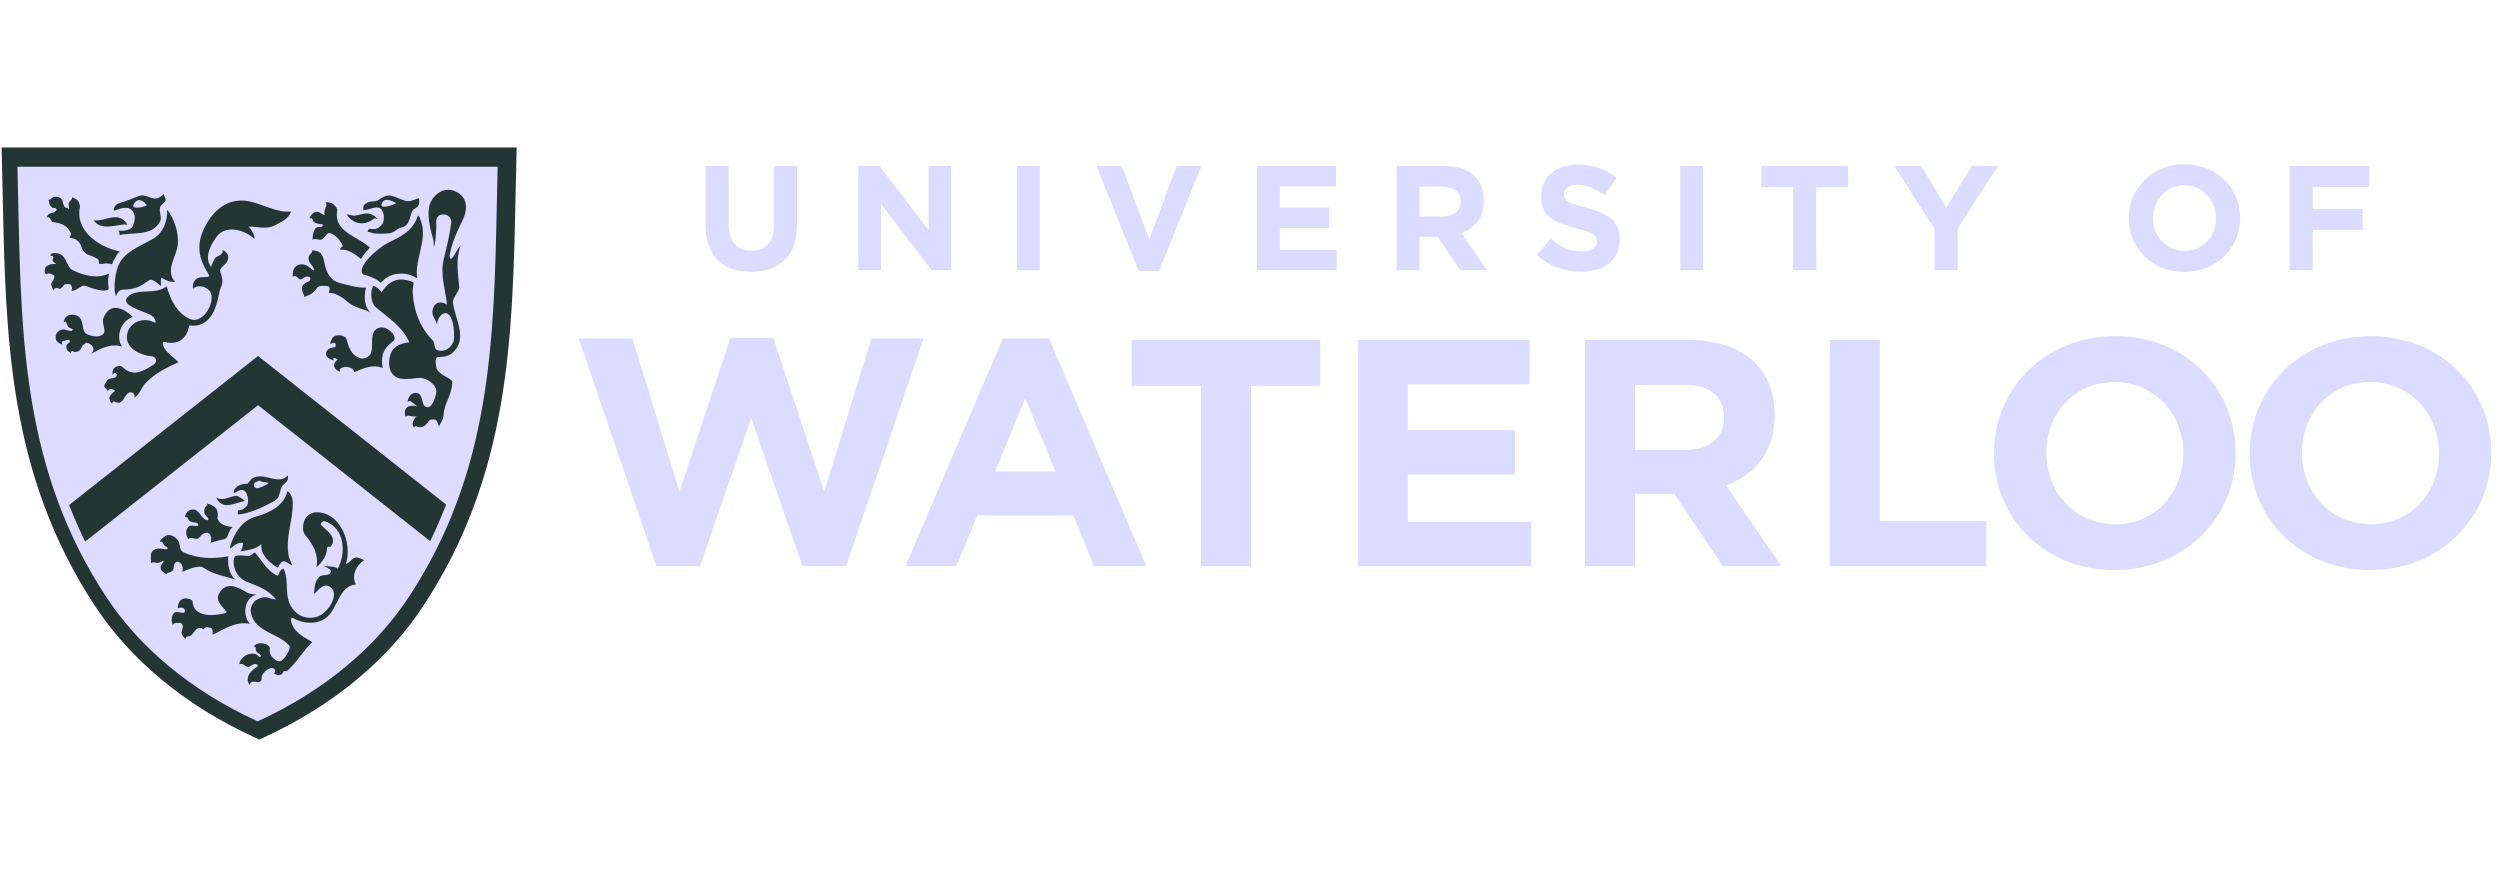 <svg width="152" height="54" viewBox="0 0 152 54" fill="none" xmlns="http://www.w3.org/2000/svg">
<path d="M35.188 20.576H38.45L41.31 29.887L44.412 20.536H47.016L50.116 29.887L52.978 20.576H56.158L51.437 34.426H48.794L45.677 25.43L42.554 34.426H39.909L35.188 20.576Z" fill="#DBDCFF"/>
<path d="M60.973 20.574H63.779L69.698 34.426H66.522L65.259 31.339H59.415L58.15 34.426H55.049L60.973 20.574ZM64.173 28.668L62.339 24.209L60.503 28.668H64.173Z" fill="#DBDCFF"/>
<path d="M73.013 23.462H68.808V20.673H80.261V23.462H76.058V34.426H73.013V23.462Z" fill="#DBDCFF"/>
<path d="M82.574 20.673H93V23.361H85.595V26.153H92.113V28.847H85.595V31.734H93.097V34.426H82.574V20.673Z" fill="#DBDCFF"/>
<path d="M96.369 20.673H102.69C104.445 20.673 105.807 21.163 106.716 22.069C107.486 22.835 107.901 23.913 107.901 25.209V25.25C107.901 27.471 106.697 28.867 104.94 29.515L108.313 34.426H104.759L101.798 30.024H99.412V34.426H96.369V20.673ZM102.49 27.354C103.973 27.354 104.822 26.567 104.822 25.409V25.369C104.822 24.072 103.911 23.404 102.431 23.404H99.412V27.354H102.49Z" fill="#DBDCFF"/>
<path d="M111.256 20.673H114.295V31.676H120.767V34.426H111.256V20.673Z" fill="#DBDCFF"/>
<path d="M121.233 27.588V27.547C121.233 23.641 124.334 20.435 128.602 20.435C132.865 20.435 135.927 23.6 135.927 27.51V27.547C135.927 31.46 132.826 34.661 128.562 34.661C124.298 34.661 121.233 31.498 121.233 27.588ZM132.746 27.588V27.547C132.746 25.194 131.01 23.226 128.562 23.226C126.112 23.226 124.415 25.152 124.415 27.51V27.547C124.415 29.905 126.152 31.873 128.602 31.873C131.048 31.873 132.746 29.948 132.746 27.588Z" fill="#DBDCFF"/>
<path d="M136.779 27.588V27.547C136.779 23.641 139.878 20.435 144.142 20.435C148.41 20.435 151.47 23.6 151.47 27.51V27.547C151.47 31.46 148.369 34.661 144.104 34.661C139.84 34.661 136.779 31.498 136.779 27.588ZM148.292 27.588V27.547C148.292 25.194 146.554 23.226 144.104 23.226C141.658 23.226 139.959 25.152 139.959 27.51V27.547C139.959 29.905 141.697 31.873 144.142 31.873C146.591 31.873 148.292 29.948 148.292 27.588Z" fill="#DBDCFF"/>
<path d="M42.904 13.713V10.092H44.305V13.677C44.305 14.708 44.824 15.243 45.679 15.243C46.534 15.243 47.053 14.727 47.053 13.722V10.092H48.454V13.667C48.454 15.587 47.371 16.528 45.661 16.528C43.95 16.528 42.904 15.578 42.904 13.713Z" fill="#DBDCFF"/>
<path d="M52.18 10.093H53.472L56.456 13.995V10.093H57.839V16.43H56.647L53.563 12.402V16.43H52.18V10.093Z" fill="#DBDCFF"/>
<path d="M61.822 10.093H63.224V16.43H61.822V10.093Z" fill="#DBDCFF"/>
<path d="M66.663 10.093H68.209L69.875 14.556L71.54 10.093H73.049L70.475 16.475H69.238L66.663 10.093Z" fill="#DBDCFF"/>
<path d="M76.423 10.093H81.227V11.334H77.816V12.619H80.818V13.859H77.816V15.19H81.272V16.43H76.423V10.093Z" fill="#DBDCFF"/>
<path d="M87.731 13.171C88.413 13.171 88.805 12.809 88.805 12.274V12.257C88.805 11.659 88.386 11.351 87.703 11.351H86.312V13.171H87.731ZM84.911 10.093H87.822C88.632 10.093 89.26 10.319 89.677 10.736C90.033 11.088 90.224 11.587 90.224 12.184V12.202C90.224 13.225 89.668 13.867 88.859 14.166L90.415 16.43H88.777L87.413 14.401H86.312V16.43H84.911V10.093Z" fill="#DBDCFF"/>
<path d="M93.444 15.506L94.272 14.52C94.846 14.99 95.445 15.289 96.173 15.289C96.747 15.289 97.092 15.063 97.092 14.691V14.674C97.092 14.32 96.874 14.139 95.81 13.867C94.527 13.542 93.699 13.189 93.699 11.931V11.912C93.699 10.763 94.628 10.002 95.928 10.002C96.856 10.002 97.648 10.292 98.292 10.808L97.565 11.858C97.002 11.47 96.447 11.234 95.91 11.234C95.373 11.234 95.09 11.478 95.09 11.786V11.804C95.09 12.221 95.364 12.356 96.465 12.637C97.757 12.971 98.484 13.433 98.484 14.538V14.556C98.484 15.814 97.52 16.52 96.146 16.52C95.182 16.52 94.208 16.185 93.444 15.506Z" fill="#DBDCFF"/>
<path d="M102.16 10.093H103.56V16.43H102.16V10.093Z" fill="#DBDCFF"/>
<path d="M109.027 11.379H107.09V10.093H112.367V11.379H110.428V16.43H109.027V11.379Z" fill="#DBDCFF"/>
<path d="M117.625 13.931L115.178 10.093H116.815L118.335 12.636L119.881 10.093H121.473L119.026 13.904V16.43H117.625V13.931Z" fill="#DBDCFF"/>
<path d="M134.736 13.279V13.261C134.736 12.175 133.936 11.27 132.808 11.27C131.68 11.27 130.898 12.156 130.898 13.243V13.261C130.898 14.347 131.698 15.253 132.826 15.253C133.954 15.253 134.736 14.365 134.736 13.279ZM129.433 13.279V13.261C129.433 11.46 130.862 9.984 132.826 9.984C134.792 9.984 136.202 11.442 136.202 13.243V13.261C136.202 15.062 134.773 16.538 132.808 16.538C130.843 16.538 129.433 15.081 129.433 13.279Z" fill="#DBDCFF"/>
<path d="M139.211 10.093H144.06V11.36H140.611V12.709H143.65V13.976H140.611V16.43H139.211V10.093Z" fill="#DBDCFF"/>
<path d="M15.764 44.964L15.392 44.791C11.258 42.888 7.923 40.123 5.744 36.796C0.519 28.819 0.346 20.578 0.164 11.854C0.149 11.193 0.136 10.531 0.119 9.866L0.098 8.964H31.414L31.392 9.867C31.375 10.534 31.361 11.201 31.348 11.867C31.163 20.586 30.99 28.824 25.766 36.796C23.593 40.118 20.263 42.882 16.137 44.791L15.764 44.964Z" fill="#253534"/>
<path d="M15.693 19.706L3.423 29.317C1.451 23.239 1.505 16.885 1.347 10.415H29.973C29.815 16.901 29.889 23.23 27.902 29.321L15.693 19.706Z" fill="#DBDCFF"/>
<path d="M25.628 34.505C25.325 35.039 25.002 35.57 24.655 36.101C22.473 39.435 19.232 41.902 15.667 43.551C12.088 41.902 8.848 39.435 6.664 36.101C6.324 35.583 5.712 34.542 5.712 34.542L15.692 26.616L25.628 34.505Z" fill="#DBDCFF"/>
<path d="M7.293 15.294C5.843 14.988 4.552 13.915 4.864 12.554C4.867 12.541 4.808 12.203 4.683 12.156C4.673 12.152 4.652 12.114 4.631 12.108C4.576 12.094 4.53 12.07 4.484 12.036C4.467 12.024 4.4 12.002 4.4 11.978C4.374 12.034 4.379 12.086 4.34 12.135C4.327 12.154 4.306 12.182 4.285 12.193C4.259 12.206 4.257 12.23 4.237 12.248C4.128 12.357 4.186 12.521 4.203 12.646C4.208 12.678 4.222 12.716 4.183 12.723C4.136 12.731 4.174 12.71 4.12 12.678C4.108 12.67 4.089 12.65 4.075 12.643C4.053 12.633 3.962 12.62 3.947 12.598C3.931 12.575 3.938 12.567 3.916 12.547C3.865 12.502 3.861 12.413 3.824 12.321C3.818 12.304 3.803 12.224 3.803 12.206C3.803 12.114 3.567 11.966 3.658 12.042C3.69 12.068 3.653 12.004 3.527 11.973C3.447 11.953 3.354 11.958 3.265 11.968C3.246 11.972 3.229 11.987 3.216 11.997C3.123 12.068 3.038 12.153 2.918 12.158C2.938 12.145 2.949 12.169 2.958 12.18C3.015 12.253 2.973 12.343 3.007 12.424C3.041 12.503 3.099 12.564 3.166 12.618C3.233 12.67 3.348 12.602 3.398 12.692C3.398 12.689 3.506 12.717 3.4 12.823C3.205 13.018 2.988 12.86 2.827 13.223C3.071 13.118 3.099 13.489 3.203 13.502C3.67 13.566 4.026 13.648 4.282 14.12C4.439 14.407 4.002 14.421 4.397 14.488C4.598 14.523 4.732 14.623 4.834 14.765C4.941 14.914 4.955 15.113 5.069 15.252C5.152 15.351 5.184 15.371 5.283 15.454C5.328 15.492 5.472 15.529 5.526 15.542C5.58 15.557 5.612 15.584 5.664 15.602C5.718 15.622 5.776 15.642 5.822 15.679C5.861 15.711 5.96 15.745 5.982 15.79C6.023 15.869 5.991 15.95 6.033 16.03C6.047 16.052 6.108 16.032 6.134 16.04C6.158 16.049 6.214 16.052 6.229 16.049C6.323 16.028 6.346 16.021 6.417 16.013C6.525 16.001 6.513 16.035 6.653 16.028C6.682 16.028 6.694 16.049 6.734 16.049C6.762 16.049 6.809 16.078 6.816 16.054C6.859 15.921 6.928 15.793 7.007 15.665C7.085 15.536 7.078 15.524 7.177 15.389C7.166 15.393 7.305 15.296 7.293 15.294Z" fill="#253534"/>
<path d="M3.676 15.462C4.1 15.69 4.043 16.251 4.425 16.433C5.106 16.755 5.919 16.977 6.643 16.623C6.482 17.124 6.66 17.543 6.589 17.599C6.362 17.781 5.671 17.565 5.229 17.391C4.923 17.27 4.676 17.721 4.34 17.681C4.357 17.642 4.395 17.526 4.372 17.455C4.319 17.292 4.277 17.245 4.004 17.276C3.829 17.296 3.901 17.44 3.638 17.569C3.534 17.507 3.312 17.438 3.279 17.635C3.264 17.726 3.079 17.315 3.116 17.247C3.288 16.939 3.324 16.867 3.311 16.8C3.291 16.699 2.918 16.562 2.869 16.648C2.753 16.85 2.41 15.995 3.422 16.049C3.15 15.875 3.181 15.845 3.244 15.638C3.253 15.609 3.151 15.502 3.081 15.576C3.058 15.497 3.112 15.41 3.176 15.402C3.342 15.379 3.505 15.37 3.676 15.462Z" fill="#253534"/>
<path d="M5.688 13.387C6.301 13.528 7.219 12.74 7.752 13.669C7.359 13.527 6.195 14.146 5.688 13.387Z" fill="#253534"/>
<path d="M10.822 14.739C10.81 15.535 9.981 16.395 10.653 17.152C10.379 17.148 10.053 17.054 9.862 16.9C9.755 16.813 9.779 17.279 9.793 17.374C9.806 17.456 9.283 16.884 9.087 17.024C8.532 17.42 8.292 17.584 7.468 17.614C7.239 17.622 7.12 17.806 7.055 18.005C6.868 17.625 7.007 16.761 7.114 16.378C7.405 15.325 8.468 15.012 9.32 14.509C9.932 14.147 10.193 13.44 10.162 12.75C10.596 13.29 10.831 14.062 10.822 14.739Z" fill="#253534"/>
<path d="M6.922 23.702C7.025 23.726 6.948 23.811 6.908 23.837C6.822 23.893 6.764 23.962 6.71 24.046C6.67 24.109 6.641 24.176 6.656 24.254C6.667 24.31 6.687 24.361 6.708 24.413C6.722 24.445 6.751 24.463 6.775 24.489C6.785 24.499 6.822 24.547 6.823 24.55C6.8 24.47 6.914 24.389 6.941 24.404C7.469 24.709 7.499 24.092 7.816 23.882C7.95 23.792 8.253 23.896 8.175 24.169C8.49 24.002 8.583 23.579 8.829 23.315C9.372 22.729 10.132 22.34 10.854 22.023C10.593 21.746 10.209 21.514 10.014 21.199C9.918 21.042 9.802 20.735 10.016 20.792C10.903 21.023 11.401 20.484 11.5 19.788C12.814 19.957 13.156 18.72 13.334 17.786C13.419 17.332 13.669 17.293 13.396 16.52C13.283 16.197 13.98 16.091 13.861 15.534C13.828 15.38 13.637 15.225 13.523 15.206C13.631 15.507 13.125 15.583 13.069 15.706C12.984 15.898 12.859 16.053 12.842 16.255C12.414 15.665 12.761 14.954 13.163 14.402C13.75 13.598 14.966 14.021 15.479 14.539C15.488 14.279 15.286 13.948 15.119 13.789C15.598 13.727 16.117 14.018 16.77 13.673C17.148 13.473 17.529 13.303 17.706 12.86C16.903 12.969 15.817 12.355 15.094 12.229C13.746 11.997 12.842 12.912 12.36 14.002C11.88 15.091 12.188 15.904 12.709 16.718C12.84 16.924 12.246 16.789 12.012 16.91C11.784 17.027 11.691 17.307 11.742 17.555C12.03 17.248 12.791 17.436 12.86 17.962C12.954 18.671 12.236 19.703 11.541 19.394C10.799 19.062 10.378 18.282 10.131 17.405C9.497 17.949 8.322 17.499 7.777 18.031C7.258 18.536 8.585 18.879 9.102 19.117C9.292 19.206 9.483 19.399 9.451 19.638C8.642 19.165 7.668 19.701 7.715 20.562C7.752 21.205 8.542 21.605 9.201 21.659C9.475 21.681 9.64 21.985 9.307 22.192C8.722 22.557 8.07 22.963 7.439 22.305C7.334 22.195 6.957 22.264 6.882 22.463C6.845 22.561 6.833 22.709 6.849 22.808C6.883 22.748 6.923 22.664 6.976 22.671C7.038 22.679 7.114 22.744 7.106 22.79C7.051 23.112 6.626 22.903 6.494 23.154C6.491 23.16 6.484 23.165 6.481 23.171C6.472 23.191 6.461 23.209 6.452 23.227C6.365 23.398 6.247 23.505 6.459 23.638C6.454 23.607 6.565 23.774 6.562 23.803C6.573 23.649 6.734 23.651 6.734 23.651L6.828 23.661L6.922 23.702Z" fill="#253534"/>
<path d="M4.183 20.673C4.099 20.646 4.013 20.679 3.93 20.716C3.878 20.739 3.814 20.715 3.782 20.768C3.762 20.801 3.751 20.836 3.761 20.873C3.766 20.892 3.775 20.929 3.792 20.94C3.681 20.931 3.576 20.857 3.492 20.781C3.464 20.756 3.447 20.729 3.421 20.701C3.404 20.684 3.406 20.651 3.394 20.627C3.382 20.601 3.388 20.572 3.387 20.545C3.384 20.47 3.382 20.392 3.417 20.321C3.432 20.289 3.448 20.256 3.472 20.228C3.49 20.204 3.508 20.187 3.529 20.167C3.586 20.113 3.649 20.071 3.724 20.049C3.833 20.016 3.953 20.026 4.057 20.072C4.141 20.108 4.24 20.104 4.327 20.127C4.374 20.141 4.461 20.006 4.398 19.991C4.122 19.924 4.123 19.85 4.02 19.572C3.972 19.517 3.909 19.58 3.881 19.609C3.88 19.076 4.515 19.041 4.781 19.252C5.174 19.566 4.878 20.181 5.361 20.352C5.613 20.44 5.879 20.509 6.139 20.399C6.605 20.201 6.14 19.735 6.29 19.341C6.595 18.545 7.269 18.503 8.073 19.27C7.354 19.507 7.018 20.454 7.412 21.077C6.778 20.83 5.979 21.247 5.533 21.529C5.947 21.117 5.366 20.784 5.219 20.857L5.042 20.979C4.958 21.086 4.951 21.196 4.847 21.298C4.788 21.355 4.755 21.366 4.679 21.386C4.573 21.413 4.508 21.404 4.415 21.343C4.398 21.332 4.34 21.356 4.33 21.37C4.279 21.432 4.328 21.462 4.327 21.486C4.317 21.478 4.251 21.425 4.242 21.418C4.182 21.373 4.113 21.334 4.076 21.273C4.038 21.212 4.013 21.057 4.055 20.973C4.097 20.889 4.181 20.863 4.237 20.806C4.291 20.753 4.227 20.671 4.163 20.661" fill="#253534"/>
<path d="M19.608 13.644C19.665 13.681 19.604 13.784 19.538 13.802C19.461 13.823 19.353 13.791 19.286 13.817C18.983 13.928 18.983 14.667 19.024 14.582C19.07 14.488 19.293 14.549 19.437 14.577C19.67 14.624 19.847 14.153 20 14.166C20.363 14.199 20.703 14.648 20.841 14.943C20.866 14.997 20.689 14.999 20.677 15.181C21.172 15.134 21.589 15.454 21.947 15.746C22.121 15.445 22.296 15.259 22.494 15.062C21.75 14.342 20.272 14.12 20.5 12.807C20.53 12.639 20.339 12.49 20.254 12.407C20.157 12.316 19.939 12.311 19.804 12.279C19.946 12.57 19.691 12.598 19.727 13.06C19.727 13.074 19.686 13.065 19.669 13.058C19.581 13.021 19.505 12.965 19.42 12.913C19.344 12.865 19.272 12.878 19.187 12.89C19.136 12.897 19.089 12.921 19.046 12.952C18.975 13.002 18.939 13.066 18.891 13.138C18.881 13.15 18.871 13.165 18.86 13.177C18.845 13.193 18.813 13.243 18.811 13.268C18.849 13.264 18.969 13.273 18.99 13.305C19.024 13.359 19.025 13.42 19.066 13.472C19.117 13.537 19.16 13.538 19.234 13.569C19.35 13.618 19.453 13.639 19.58 13.629" fill="#253534"/>
<path d="M21.532 13.115C21.996 13.081 22.456 12.726 22.97 13.326C22.874 13.28 22.765 13.265 22.706 13.311C22.139 13.767 21.448 13.613 21.085 13.049C21.233 13.025 21.412 13.124 21.532 13.115Z" fill="#253534"/>
<path d="M23.54 14.792C24.303 14.408 25.075 14.099 25.389 13.158C25.45 12.974 25.591 13.431 25.6 13.457C26.003 14.606 25.199 15.748 25.364 16.921C25.096 16.758 24.794 16.645 24.499 16.636C23.451 16.607 23.203 17.24 23.143 17.181C22.856 16.892 22.032 16.643 22.092 16.698C21.602 16.248 23.015 15.058 23.54 14.792Z" fill="#253534"/>
<path d="M21.454 22.441C21.559 22.601 21.42 22.349 21.539 22.623C22.091 22.393 22.663 22.129 23.274 22.376C23.003 21.14 23.91 20.84 23.981 20.655C24.096 20.358 23.49 19.769 23.034 19.933C22.451 20.141 22.694 20.871 22.584 21.384C22.524 21.667 22.171 21.875 21.878 21.774C21.396 21.609 21.203 21.162 21.084 20.661C21.004 20.327 20.351 20.287 20.21 20.56C19.809 21.335 20.448 20.47 20.407 21.059C20.4 21.159 19.939 21.083 19.835 21.432C19.765 21.67 19.991 21.829 20.277 21.913C20.329 21.928 20.222 21.795 20.293 21.766C20.345 21.746 20.554 21.857 20.529 21.871C20.255 22.038 20.185 22.426 20.675 22.595C20.679 22.595 20.64 22.455 20.677 22.427C21.061 22.143 21.46 22.45 21.461 22.441" fill="#253534"/>
<path d="M13.148 30.256C13.607 30.467 13.756 30.24 14.36 30.142C14.444 30.128 14.784 30.349 14.883 30.461C14.278 30.556 13.542 31.081 13.148 30.256Z" fill="#253534"/>
<path d="M12.903 30.736C12.875 30.705 12.835 30.692 12.798 30.678C12.76 30.66 12.72 30.647 12.677 30.642C12.666 30.639 12.59 30.622 12.578 30.617C12.575 30.644 12.611 30.714 12.591 30.732C12.542 30.777 12.525 30.766 12.486 30.824C12.472 30.847 12.457 30.869 12.451 30.895C12.44 30.948 12.417 31.008 12.411 31.068C12.409 31.098 12.421 31.17 12.428 31.197C12.432 31.212 12.464 31.277 12.474 31.295C12.474 31.295 12.547 31.373 12.543 31.369C12.628 31.456 12.558 31.405 12.663 31.509C12.717 31.559 12.639 31.646 12.587 31.632C12.232 31.53 12.182 31.12 11.859 30.994C11.623 30.903 11.285 31.086 11.249 31.443C11.329 31.419 11.411 31.45 11.427 31.515C11.514 31.875 12.043 31.661 12.055 31.913C12.065 32.079 11.659 31.885 11.499 31.991C11.287 32.131 11.259 32.536 11.445 32.772C11.638 32.59 11.878 32.856 12.065 32.724C12.196 32.63 12.242 32.499 12.376 32.44C12.783 32.261 12.903 32.634 12.813 33.009C13.033 32.907 13.55 32.801 13.668 32.768C13.882 32.711 13.892 32.219 14.155 32.037C13.782 32.036 13.322 31.875 13.219 31.514C13.209 31.476 13.235 31.431 13.239 31.387C13.248 31.249 13.235 31.116 13.182 30.989C13.177 30.976 13.164 30.959 13.154 30.943C13.139 30.924 13.127 30.902 13.112 30.881C13.075 30.83 13.021 30.806 12.968 30.774C12.944 30.758 12.915 30.754 12.898 30.73" fill="#253534"/>
<path d="M10.168 33.287C10.331 33.602 9.529 33.097 9.228 33.563C9.132 33.713 9.184 34.051 9.184 34.241C9.368 34.075 9.551 34.391 9.896 34.088C9.934 34.122 9.975 34.143 9.923 34.196C9.795 34.324 9.724 34.483 9.791 34.636C9.834 34.737 10.119 34.937 10.122 34.92C10.151 34.715 10.503 34.92 10.558 34.516C10.582 34.349 10.631 34.073 10.873 34.173C11.094 34.264 11.14 34.513 11.088 34.761C11.441 34.646 12.06 34.286 12.43 34.552C12.927 34.909 13.744 35.057 14.325 35.236C13.939 34.97 13.817 34.274 13.881 33.821C12.965 34 12.004 33.969 11.155 33.579C10.923 33.471 10.954 33.204 10.884 32.984C10.804 32.737 10.491 32.508 10.207 32.53C10.055 32.541 9.689 32.86 9.758 32.876C9.734 32.87 9.735 32.922 9.723 32.945C9.792 32.902 9.879 32.945 9.91 33.019C9.932 33.071 9.954 33.127 9.998 33.169C10.05 33.22 10.14 33.232 10.168 33.287Z" fill="#253534"/>
<path d="M12.363 38.266C12.541 38.049 12.689 38.165 12.766 38.166C12.952 38.172 12.939 38.433 12.921 38.6C13.649 38.249 14.342 37.749 15.196 37.932C14.699 37.414 14.876 36.303 15.579 36.165C15.581 36.165 15.125 36.091 15.077 36.061C14.466 35.675 13.717 35.306 13.306 36.115C13.102 36.518 13.477 36.842 13.758 37.173C13.809 37.234 13.727 37.27 13.662 37.287C12.993 37.458 11.76 37.558 11.705 36.562C11.699 36.461 11.441 36.378 11.274 36.383C10.779 36.398 10.787 37.027 10.843 36.983C10.951 36.901 11.283 36.93 11.243 37.182C11.206 37.417 10.744 37.058 10.56 37.295C10.405 37.492 10.41 37.816 10.52 38.033C10.498 37.954 10.591 37.895 10.641 37.888C11.155 37.802 11.184 37.979 11.031 38.474C11.02 38.512 11.183 38.825 11.291 38.853C11.283 38.85 11.284 38.781 11.299 38.758C11.314 38.734 11.339 38.716 11.365 38.707C11.421 38.69 11.478 38.692 11.534 38.677C11.561 38.669 11.581 38.653 11.606 38.637C11.647 38.612 11.674 38.577 11.703 38.54C11.823 38.391 11.928 38.199 12.129 38.18C12.222 38.171 12.281 38.212 12.361 38.263" fill="#253534"/>
<path d="M17.678 40.576C18.147 40.112 18.486 39.494 18.988 39.041C18.438 38.718 17.755 38.382 17.683 37.657C17.678 37.609 17.759 37.554 17.779 37.563C18.544 37.991 19.576 38.025 20.128 37.247C20.573 36.618 20.766 35.597 21.636 35.539C21.346 34.986 21.672 34.348 22.147 34.057C21.986 33.996 21.78 33.866 21.6 33.899C21.381 33.936 21.287 34.232 21.037 34.278C21.43 32.959 20.669 31.118 19.21 31.149C18.936 31.156 18.582 31.374 18.492 31.673C18.408 31.953 18.365 32.306 18.568 32.546C19.046 33.116 19.391 33.737 19.24 34.488C19.581 34.196 19.895 33.766 19.883 33.306C19.881 33.191 20.091 33.273 20.123 33.226C20.521 32.645 19.869 32.285 19.523 31.918C19.427 31.819 19.671 31.666 19.702 31.676C20.954 32.049 21.073 33.583 20.536 34.58C20.393 34.403 19.863 34.461 19.684 34.401C20.27 34.695 20.118 34.736 20.093 34.833C20.049 35.008 19.524 34.932 19.422 35.061C19.246 35.285 19.114 35.383 19.1 36.124C19.343 35.864 19.662 35.468 20.006 35.645C20.744 36.021 19.97 37.289 19.275 37.499C18.682 37.677 18.132 37.489 17.764 36.975C17.233 36.231 17.619 35.33 17.241 34.575C16.926 34.653 16.998 35.061 16.834 34.988C16.256 34.721 15.927 34.105 15.507 33.59C15.334 33.651 15.257 33.812 15.089 33.804C14.842 33.793 14.374 33.717 14.274 33.841C14.159 33.985 14.074 35.031 15.097 35.411C15.791 35.669 16.342 35.898 16.779 36.438C16.486 36.461 16.384 36.321 16.144 36.311C15.908 36.303 15.759 36.394 15.581 36.485C15.411 36.572 15.211 36.905 15.245 37.169C15.405 38.437 16.9 38.454 17.588 39.255C17.706 39.391 17.408 39.942 17.126 40.165C16.887 40.355 16.311 39.878 16.404 39.473C16.48 39.151 15.695 38.934 15.42 39.304C15.53 39.291 15.557 39.364 15.547 39.413C15.498 39.712 15.87 39.724 15.858 39.875C15.841 40.084 15.659 39.787 15.516 39.76C15.199 39.697 14.884 39.807 14.699 40.06C14.643 40.135 14.518 40.257 14.573 40.387C14.816 40.27 14.942 40.645 15.168 40.528C15.304 40.459 15.417 40.337 15.583 40.379C15.649 40.397 15.717 40.486 15.657 40.524C15.216 40.806 14.863 41.201 15.182 41.65C15.19 41.545 15.274 41.471 15.341 41.452C15.47 41.416 15.64 41.504 15.765 41.464C15.97 41.394 15.864 41.192 15.943 41.047C16.065 40.817 16.483 40.439 16.717 40.715C16.76 40.765 16.726 40.95 16.6 40.951C16.73 40.95 16.845 41.075 16.955 41.052C16.986 41.047 17.02 41.047 17.048 41.032C17.073 41.02 17.101 41.014 17.119 40.995C17.171 40.943 17.231 40.888 17.239 40.806C17.334 40.814 17.453 40.823 17.515 40.742C17.575 40.662 17.65 40.6 17.716 40.539" fill="#253534"/>
<path d="M15.545 31.415C16.365 31.186 17.276 30.762 17.472 29.855C17.721 30.005 17.799 30.343 17.802 30.549C17.82 31.686 17.321 32.667 17.563 33.857C17.59 33.991 17.837 34.414 17.725 34.364C17.588 34.303 17.3 34.033 17.141 34.159C16.943 34.314 16.956 34.558 16.86 34.501C16.5 34.283 16.119 33.96 15.944 33.544C15.876 33.387 15.904 33.051 15.859 33.099C15.586 33.396 15.025 33.459 14.61 33.522C14.705 33.438 14.79 33.099 14.774 33.029C14.448 32.867 13.979 33.423 13.986 33.352C14.004 33.172 14.023 33.117 14.041 33.068C14.284 32.356 14.742 31.635 15.545 31.415Z" fill="#253534"/>
<path d="M8.87 12.511C8.905 12.495 8.922 12.471 8.918 12.467C8.621 12.051 8.263 12.093 8.112 12.463C8.009 12.713 8.607 12.632 8.87 12.511ZM9.452 12.069C9.664 12.064 9.821 11.932 9.956 11.79C9.946 11.909 10.121 12.078 10.056 12.205C9.975 12.364 9.77 12.46 9.73 12.608C9.646 12.911 9.89 13.207 9.712 13.507C9.185 14.393 8.037 14.101 7.251 14.297C7.306 14.201 7.238 14.059 7.179 14.019C7.528 14.064 7.991 13.988 8.084 13.726C8.199 13.404 8.256 13.165 8.104 12.899C7.852 12.459 7.33 12.664 6.937 12.817C6.875 12.544 7.132 12.378 7.28 12.341C7.696 12.232 8.073 12.053 8.461 11.909C8.798 11.783 9.106 12.078 9.452 12.069Z" fill="#253534"/>
<path d="M24.098 12.352C24.131 12.333 24.071 12.378 24.099 12.35C23.774 12.188 23.351 11.976 23.203 12.408C23.094 12.725 23.816 12.503 24.098 12.352ZM24.618 13.739C24.506 13.836 24.318 13.833 24.191 13.919C24.113 13.973 24.043 14.03 23.962 14.079C23.925 14.102 23.812 14.152 23.771 14.162C23.656 14.191 23.681 14.178 23.576 14.191C23.512 14.201 23.483 14.204 23.419 14.204C23.356 14.204 23.162 14.209 23.1 14.208C22.951 14.205 22.925 14.214 22.776 14.191C22.69 14.178 22.608 14.155 22.526 14.128C22.473 14.11 22.415 14.1 22.358 14.098C22.364 14.039 22.371 13.974 22.419 13.935C22.481 13.882 22.493 13.93 22.584 13.921C22.588 13.921 22.713 13.932 22.718 13.932C22.739 13.931 22.764 13.931 22.785 13.927C22.825 13.921 22.858 13.914 22.893 13.897C22.938 13.876 22.987 13.862 23.027 13.83C23.041 13.818 23.058 13.807 23.072 13.793C23.102 13.764 23.142 13.75 23.169 13.717C23.255 13.613 23.319 13.512 23.328 13.379C23.336 13.28 23.344 13.179 23.326 13.078C23.323 13.061 23.32 13.045 23.319 13.031C23.312 12.952 23.274 12.878 23.235 12.806C23.008 12.374 22.461 12.797 22.087 12.777C22.087 12.695 22.079 12.543 22.12 12.489C22.388 12.146 22.801 12.315 23.015 12.157C23.736 11.626 23.927 12.009 24.681 12.217C24.907 12.279 25.23 12.137 25.444 12.046C25.497 12.024 25.496 12.363 25.47 12.432C25.379 12.669 25.133 12.657 25.046 12.87C24.919 13.183 24.899 13.623 24.567 13.781" fill="#253534"/>
<path d="M15.589 29.68C15.717 29.727 16.1 29.518 16.238 29.441C16.272 29.422 16.295 29.39 16.322 29.363C16.324 29.359 16.319 29.351 16.314 29.35C16.204 29.327 16.105 29.319 15.998 29.307C15.918 29.297 15.857 29.243 15.777 29.228C15.756 29.223 15.737 29.226 15.714 29.234C15.684 29.246 15.674 29.268 15.648 29.28C15.61 29.297 15.555 29.297 15.52 29.329C15.484 29.362 15.454 29.392 15.443 29.438C15.428 29.491 15.44 29.568 15.477 29.614C15.506 29.65 15.549 29.666 15.589 29.68ZM16.579 29.1C16.913 29.178 17.277 29.189 17.493 28.898C17.599 29.348 17.185 29.405 17.108 29.625C16.992 29.959 16.999 30.294 16.674 30.467C16.025 30.811 15.214 31.223 14.47 31.283C14.475 31.193 14.412 31.027 14.532 31.021C14.792 31.009 14.995 30.816 15.054 30.663C15.136 30.45 15.043 29.932 14.849 29.831C14.624 29.713 14.428 29.894 14.222 29.984C14.136 29.757 14.491 29.381 15.049 29.413C15.034 29.413 15.325 29.097 15.311 29.107C15.676 28.858 16.075 28.983 16.579 29.1Z" fill="#253534"/>
<path d="M26.696 25.956C26.684 25.847 26.959 25.522 26.966 25.283C26.992 24.47 27.484 24.087 27.498 23.219C27.501 22.993 26.559 22.78 26.518 22.291C26.498 22.049 26.418 21.7 26.661 21.705C26.974 21.71 27.281 21.655 27.502 21.461C28.488 20.597 27.656 19.417 27.536 18.375C27.51 18.146 27.935 17.654 27.923 17.492C27.855 16.608 27.69 15.802 28.006 14.934C27.758 15.154 27.684 15.519 27.476 15.705C27.375 15.799 27.325 15.593 27.332 15.56C27.457 14.796 27.762 14.128 28.118 13.402C28.538 12.541 28.328 11.842 27.55 11.586C26.836 11.349 26.148 12.01 26.071 12.688C25.999 13.311 26.194 14.058 26.342 14.567C26.385 14.716 26.359 14.886 26.391 15.016C26.518 14.501 26.532 13.964 26.524 13.419C26.522 13.286 26.628 13.108 26.765 13.069C27.229 12.935 27.468 13.269 27.438 13.528C27.335 14.344 27.17 14.968 26.974 15.778C26.75 16.703 27.084 17.621 27.181 18.52C26.825 18.311 26.437 18.301 26.299 18.854C26.224 19.147 26.491 19.456 26.573 19.716C26.581 19.363 26.916 18.88 27.242 19.095C27.641 19.36 27.656 20.629 27.567 20.797C27.373 21.164 27.055 21.427 26.612 21.297C26.362 21.224 26.464 20.857 26.314 20.702C25.519 19.884 25.157 18.905 25.09 17.775C25.078 17.61 25.165 17.176 25.141 17.166C24.102 16.74 23.622 17.165 23.191 17.775C23.117 17.591 22.72 17.332 22.688 17.39C22.491 17.754 22.547 18.415 22.843 18.671C23.645 19.361 24.439 19.823 24.889 20.81C24.409 20.872 23.939 21.011 23.755 21.511C23.562 22.033 23.628 22.759 24.182 22.971C24.634 23.145 25.41 22.951 25.58 22.973C26.06 23.035 26.597 23.447 26.522 23.899C26.518 23.922 26.316 24.977 25.857 24.715C25.608 24.574 25.748 23.995 25.37 23.904C24.859 23.782 24.734 24.491 24.799 24.429C24.961 24.276 25.074 24.53 25.39 24.703C24.321 24.473 24.653 25.447 24.692 25.34C24.747 25.188 24.94 25.347 25.324 25.32C25.337 25.32 25.24 25.4 25.235 25.409C25.175 25.506 25.145 25.554 25.102 25.657C25.08 25.705 25.083 25.759 25.09 25.81C25.095 25.862 25.114 25.908 25.142 25.953C25.147 25.963 25.157 25.971 25.168 25.977C25.173 25.979 25.189 26.003 25.192 26.003C25.215 26.005 25.17 25.928 25.233 25.924C25.247 25.922 25.292 25.916 25.304 25.92C25.332 25.93 25.369 25.948 25.399 25.956C25.426 25.963 25.455 25.968 25.486 25.974C25.558 25.983 25.584 25.986 25.648 25.963C25.701 25.945 25.755 25.933 25.806 25.898C25.738 25.945 25.882 25.829 25.876 25.842C25.942 25.7 25.983 25.741 25.998 25.716C26.111 25.501 26.21 25.48 26.461 25.511C26.485 25.513 26.531 25.564 26.546 25.587C26.564 25.613 26.616 25.748 26.607 25.698C26.625 25.798 26.687 25.861 26.696 25.956Z" fill="#253534"/>
<path d="M18.992 16.172C18.927 16.13 18.906 16.032 18.861 15.991C18.848 15.977 18.836 15.96 18.821 15.944C18.799 15.922 18.789 15.89 18.78 15.859C18.736 15.707 18.759 15.528 18.896 15.427C18.902 15.422 18.901 15.414 18.903 15.408C18.91 15.394 18.932 15.387 18.935 15.376C18.939 15.363 18.962 15.363 18.954 15.345C18.964 15.35 18.964 15.336 18.968 15.332C18.996 15.298 18.997 15.234 18.944 15.217C18.988 15.221 19.033 15.219 19.077 15.229C19.095 15.233 19.113 15.238 19.129 15.24C19.298 15.261 19.51 15.338 19.555 15.506L19.615 15.574C19.79 15.98 19.73 16.979 20.708 17.219C21.216 17.344 21.728 17.501 22.25 17.492C22.125 17.998 22.126 18.641 22.529 19.007C21.943 18.689 21.552 18.756 21.042 18.276C20.814 18.061 20.284 17.769 20.028 17.812C19.922 17.83 20.174 17.475 19.939 17.404C19.785 17.358 19.373 17.368 19.302 17.474C18.964 17.98 18.609 17.977 18.489 18.079C18.627 17.963 17.936 17.402 18.794 17.099C18.876 17.068 18.906 16.883 18.805 16.836C18.637 16.759 18.497 16.874 18.331 16.97C18.142 17.083 18.098 16.672 17.799 16.823C17.738 15.946 18.524 15.87 18.992 16.418C19.025 16.459 19.156 16.409 19.101 16.363L18.992 16.172Z" fill="#253534"/>
<path d="M29.652 12.351C29.531 18.118 29.412 23.662 27.71 29.014L15.689 19.518L3.618 29.042C1.906 23.678 1.788 18.123 1.667 12.344C1.656 11.795 1.644 11.244 1.631 10.692H29.689C29.675 11.246 29.663 11.8 29.652 12.351ZM24.421 35.95C22.448 38.964 19.423 41.485 15.666 43.246C11.905 41.489 8.874 38.969 6.897 35.95C6.566 35.445 6.259 34.938 5.969 34.428L15.688 26.762L25.362 34.405C25.069 34.923 24.757 35.437 24.421 35.95ZM4.204 30.703L15.688 21.645L27.124 30.679C26.836 31.425 26.515 32.166 26.154 32.903L15.689 24.636L5.177 32.93C4.816 32.191 4.492 31.449 4.204 30.703ZM1.062 10.139L1.068 10.422C1.084 11.068 1.098 11.712 1.111 12.355C1.286 20.735 1.452 28.65 6.431 36.252C8.486 39.389 11.639 42 15.55 43.802L15.667 43.856L15.784 43.802C19.689 41.995 22.837 39.384 24.887 36.252C29.866 28.653 30.032 20.741 30.208 12.363C30.221 11.718 30.235 11.07 30.251 10.422L30.258 10.139H1.062Z" fill="#DBDCFF"/>
</svg>
